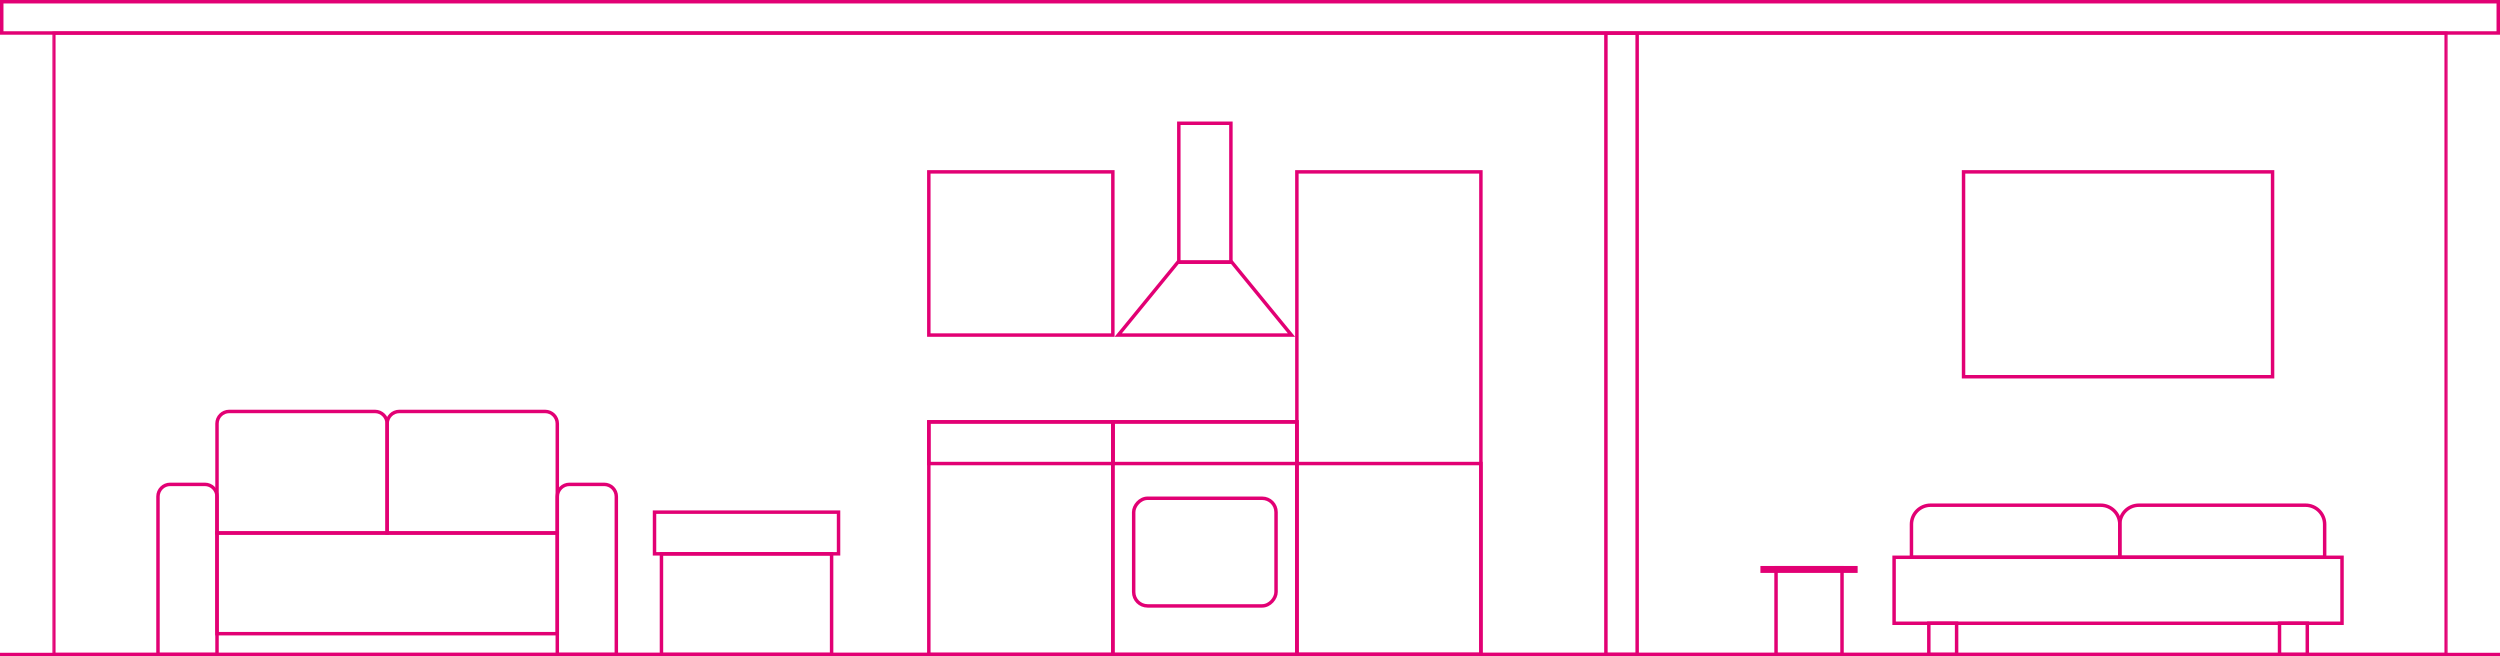 <?xml version="1.0" encoding="UTF-8"?>
<svg width="720px" height="189px" viewBox="0 0 720 189" version="1.1" xmlns="http://www.w3.org/2000/svg" xmlns:xlink="http://www.w3.org/1999/xlink">
    <title>1_floor_outline</title>
    <defs>
        <rect id="path-1" x="0" y="0" width="690" height="180"></rect>
        <rect id="path-3" x="0" y="0" width="690" height="180"></rect>
    </defs>
    <g id="Page-1" stroke="none" stroke-width="1" fill="none" fill-rule="evenodd">
        <g id="1_floor_outline">
            <path d="M719.5,0.5 L719.5,9.5 L0.5,9.5 L0.5,0.5 L719.5,0.5 Z" id="roof" stroke="#E20074" transform="translate(360, 5) scale(1, -1) translate(-360, -5) "></path>
            <rect id="floor" fill="#E20074" transform="translate(360, 188.5) scale(1, -1) translate(-360, -188.5) " x="0" y="188" width="720" height="1"></rect>
            <g id="2_stories" transform="translate(15, 9)">
                <mask id="mask-2" fill="white">
                    <use xlink:href="#path-1"></use>
                </mask>
                <use id="MASK" fill-opacity="0" fill="#FF99C8" xlink:href="#path-1"></use>
                <g id="room_01" mask="url(#mask-2)">
                    <mask id="mask-4" fill="white">
                        <use xlink:href="#path-3"></use>
                    </mask>
                    <rect stroke="#E20074" x="0.5" y="0.5" width="689" height="179"></rect>
                    <g id="furniture" mask="url(#mask-4)" stroke="#E20074">
                        <g transform="translate(30, 0)" id="Rectangle">
                            <path d="M63,109.5 C63.966,109.5 64.841,109.892 65.475,110.525 C66.108,111.159 66.5,112.034 66.5,113 L66.5,113 L66.5,144.5 L17.5,144.5 L17.5,113 C17.5,112.034 17.892,111.159 18.525,110.525 C19.159,109.892 20.034,109.5 21,109.5 L21,109.5 Z"></path>
                            <path d="M112,109.5 C112.966,109.5 113.841,109.892 114.475,110.525 C115.108,111.159 115.5,112.034 115.5,113 L115.5,113 L115.5,144.5 L66.5,144.5 L66.5,113 C66.5,112.034 66.892,111.159 67.525,110.525 C68.159,109.892 69.034,109.5 70,109.5 L70,109.5 Z"></path>
                            <rect transform="translate(66.5, 159) scale(1, -1) translate(-66.5, -159) " x="17.5" y="144.5" width="98" height="29"></rect>
                            <path d="M14,130.5 C14.966,130.5 15.841,130.892 16.475,131.525 C17.108,132.159 17.5,133.034 17.5,134 L17.5,134 L17.5,179.5 L0.5,179.5 L0.5,134 C0.5,133.034 0.892,132.159 1.525,131.525 C2.159,130.892 3.034,130.5 4,130.5 L4,130.5 Z"></path>
                            <path d="M129,130.5 C129.966,130.5 130.841,130.892 131.475,131.525 C132.108,132.159 132.5,133.034 132.5,134 L132.5,134 L132.5,179.5 L115.5,179.5 L115.5,134 C115.5,133.034 115.892,132.159 116.525,131.525 C117.159,130.892 118.034,130.5 119,130.5 L119,130.5 Z"></path>
                            <rect transform="translate(170, 165) scale(1, -1) translate(-170, -165) " x="145.5" y="150.5" width="49" height="29"></rect>
                            <rect x="143.5" y="138.5" width="53" height="12"></rect>
                            <rect transform="translate(249, 146) scale(1, -1) translate(-249, -146) " x="222.5" y="112.5" width="53" height="67"></rect>
                            <rect transform="translate(249, 64) scale(1, -1) translate(-249, -64) " x="222.5" y="40.5" width="53" height="47"></rect>
                            <rect transform="translate(302, 46.5) scale(-1, -1) translate(-302, -46.5) " x="294.5" y="26.5" width="15" height="40"></rect>
                            <path d="M326.945,66.5 L309.763,87.5 L294.237,87.5 L277.055,66.5 L326.945,66.5 Z" transform="translate(302, 77) scale(-1, -1) translate(-302, -77) "></path>
                            <rect transform="translate(249, 118.5) scale(1, -1) translate(-249, -118.5) " x="222.5" y="112.5" width="53" height="12"></rect>
                            <rect transform="translate(302, 118.5) scale(-1, -1) translate(-302, -118.5) " x="275.5" y="112.5" width="53" height="12"></rect>
                            <rect transform="translate(302, 146) scale(1, -1) translate(-302, -146) " x="275.5" y="112.5" width="53" height="67"></rect>
                            <rect transform="translate(355, 110) scale(-1, -1) translate(-355, -110) " x="328.5" y="40.5" width="53" height="139"></rect>
                            <rect transform="translate(355, 152) scale(-1, -1) translate(-355, -152) " x="328.5" y="124.5" width="53" height="55"></rect>
                            <rect transform="translate(302, 150) scale(1, -1) translate(-302, -150) " x="281.5" y="134.5" width="41" height="31" rx="4"></rect>
                            <rect transform="translate(422, 90) scale(-1, -1) translate(-422, -90) " x="417.5" y="0.5" width="9" height="179"></rect>
                            <path d="M560,136.5 C561.519,136.5 562.894,137.116 563.889,138.111 C564.884,139.106 565.5,140.481 565.5,142 L565.5,142 L565.5,151.5 L505.5,151.5 L505.5,142 C505.5,140.481 506.116,139.106 507.111,138.111 C508.106,137.116 509.481,136.5 511,136.5 L511,136.5 Z"></path>
                            <path d="M619,136.5 C620.519,136.5 621.894,137.116 622.889,138.111 C623.884,139.106 624.5,140.481 624.5,142 L624.5,142 L624.5,151.5 L565.5,151.5 L565.5,142 C565.5,140.481 566.116,139.106 567.111,138.111 C568.106,137.116 569.481,136.5 571,136.5 L571,136.5 Z"></path>
                            <rect transform="translate(565, 161) scale(1, -1) translate(-565, -161) " x="500.5" y="151.5" width="129" height="19"></rect>
                            <rect x="510.5" y="170.5" width="8" height="9"></rect>
                            <rect x="611.5" y="170.5" width="8" height="9"></rect>
                            <rect x="466.5" y="154.5" width="19" height="25"></rect>
                            <rect x="462.5" y="154.5" width="27" height="1"></rect>
                            <rect transform="translate(565, 70) scale(1, -1) translate(-565, -70) " x="520.5" y="40.5" width="89" height="59"></rect>
                        </g>
                    </g>
                </g>
            </g>
        </g>
    </g>
</svg>